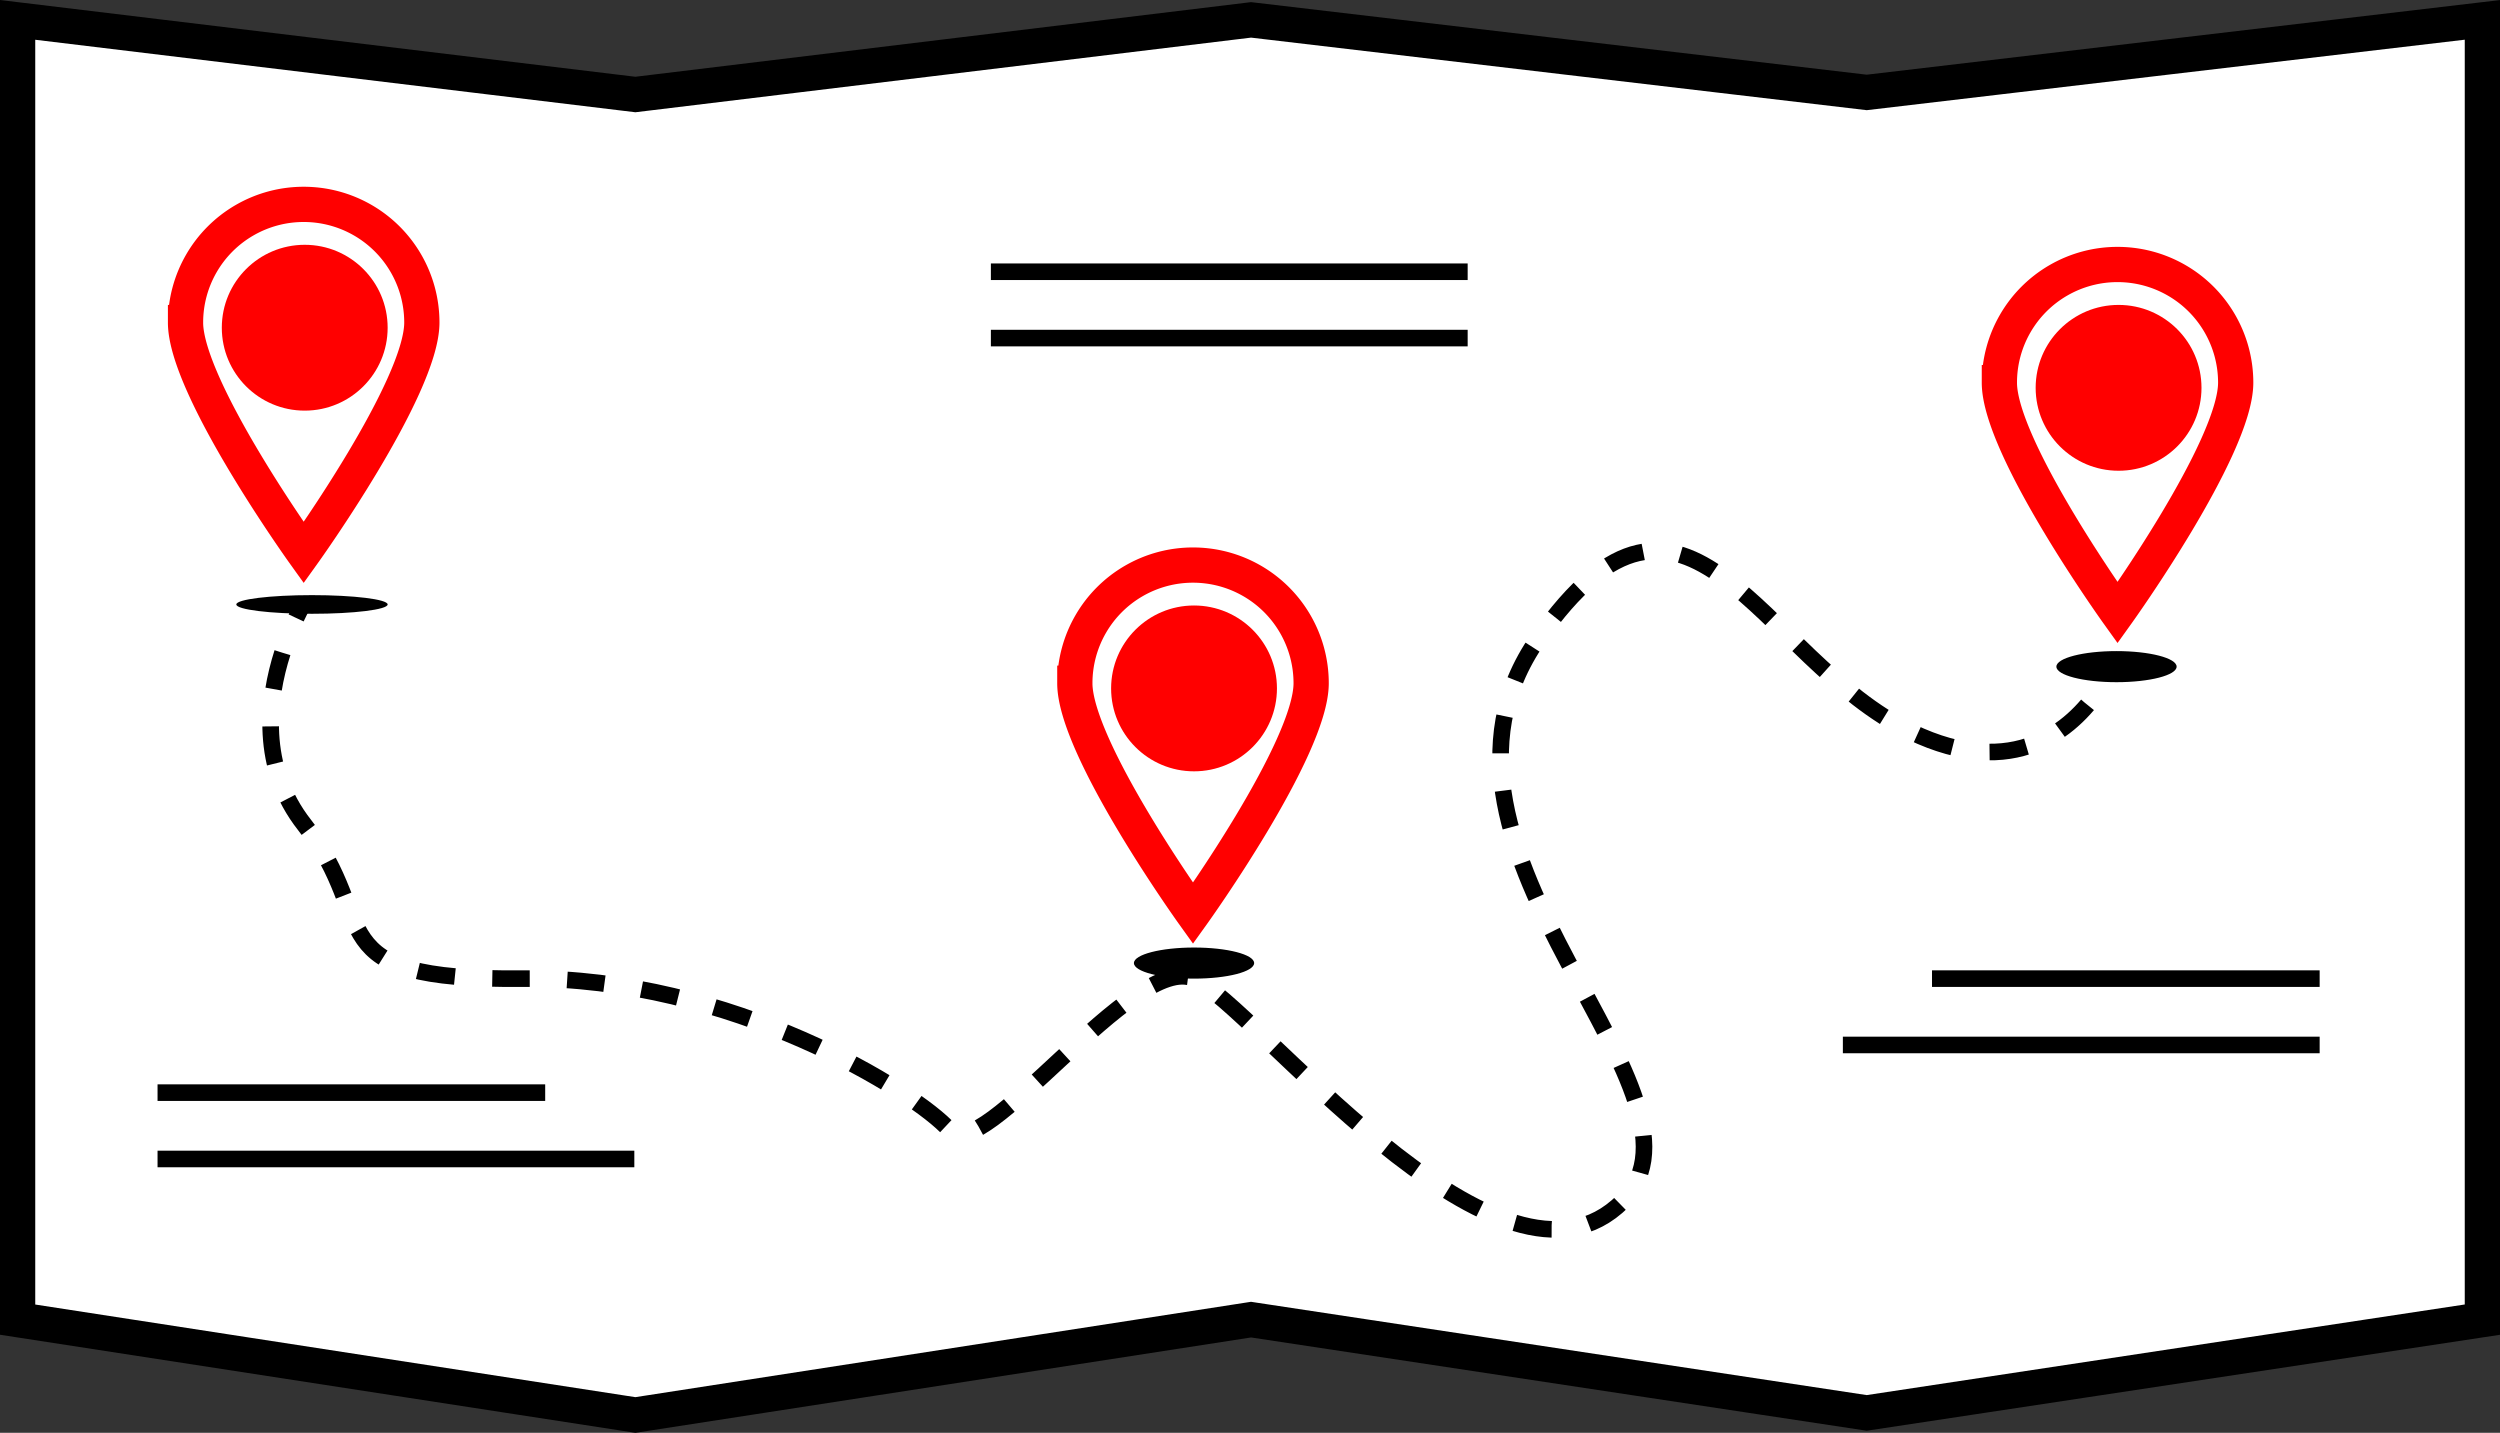 <svg id="Слой_1" data-name="Слой 1" xmlns="http://www.w3.org/2000/svg" viewBox="0 0 1206 691.19"><rect x="0" y="0" width="1206" height="691.19" fill="#333333" stroke="none"/><defs><style>.cls-1,.cls-2{fill:#fff;stroke-width:17px;}.cls-1,.cls-4,.cls-5{stroke:#000;}.cls-1,.cls-2,.cls-4,.cls-5{stroke-miterlimit:10;}.cls-2{stroke:red;}.cls-3{fill:red;}.cls-4,.cls-5{fill:none;stroke-width:8px;}.cls-5{stroke-dasharray:18.07 18.07;}</style></defs><polygon class="cls-1" points="8.5 9.59 8.5 636.59 306.5 682.59 603.5 636.59 900.5 681.59 1197.5 636.59 1197.5 9.59 900.5 44.59 603.5 9.59 306.5 45.59 8.5 9.59"/><path class="cls-2" d="M523.5,399.5c0,31.48-57,111-57,111s-57-79.52-57-111a57,57,0,0,1,114,0Z" transform="translate(-320 -243.91)"/><circle class="cls-3" cx="147" cy="158.09" r="40"/><path class="cls-2" d="M952.5,573.5c0,31.48-57,111-57,111s-57-79.52-57-111a57,57,0,0,1,114,0Z" transform="translate(-320 -243.91)"/><circle class="cls-3" cx="576" cy="332.09" r="40"/><path class="cls-2" d="M1398.5,428.5c0,31.48-57,111-57,111s-57-79.52-57-111a57,57,0,0,1,114,0Z" transform="translate(-320 -243.91)"/><circle class="cls-3" cx="1022" cy="187.09" r="40"/><path class="cls-4" d="M467,534s-1.77,2.92-4.15,8" transform="translate(-320 -243.91)"/><path class="cls-5" d="M456.25,558.78C449.2,580.86,444.9,613.93,467,642c37,47,4,75,105,74s190,55,206,73,89-86,118-73,144,162,204,110-110-171-38-274,107,10,180,45c49.8,23.88,77.72-1.57,90.45-20.16" transform="translate(-320 -243.91)"/><path class="cls-4" d="M1337.16,569.13A67.64,67.64,0,0,0,1341,561" transform="translate(-320 -243.91)"/><ellipse cx="150.5" cy="291.59" rx="36.5" ry="4.5"/><ellipse cx="576" cy="464.59" rx="29" ry="7.5"/><ellipse cx="1021" cy="321.59" rx="29" ry="7.5"/><line class="cls-4" x1="76" y1="527.09" x2="263" y2="527.09"/><line class="cls-4" x1="76" y1="559.09" x2="306" y2="559.09"/><line class="cls-4" x1="478" y1="131.09" x2="708" y2="131.09"/><line class="cls-4" x1="478" y1="163.09" x2="708" y2="163.09"/><line class="cls-4" x1="1119" y1="472.09" x2="932" y2="472.09"/><line class="cls-4" x1="1119" y1="504.09" x2="889" y2="504.09"/></svg>